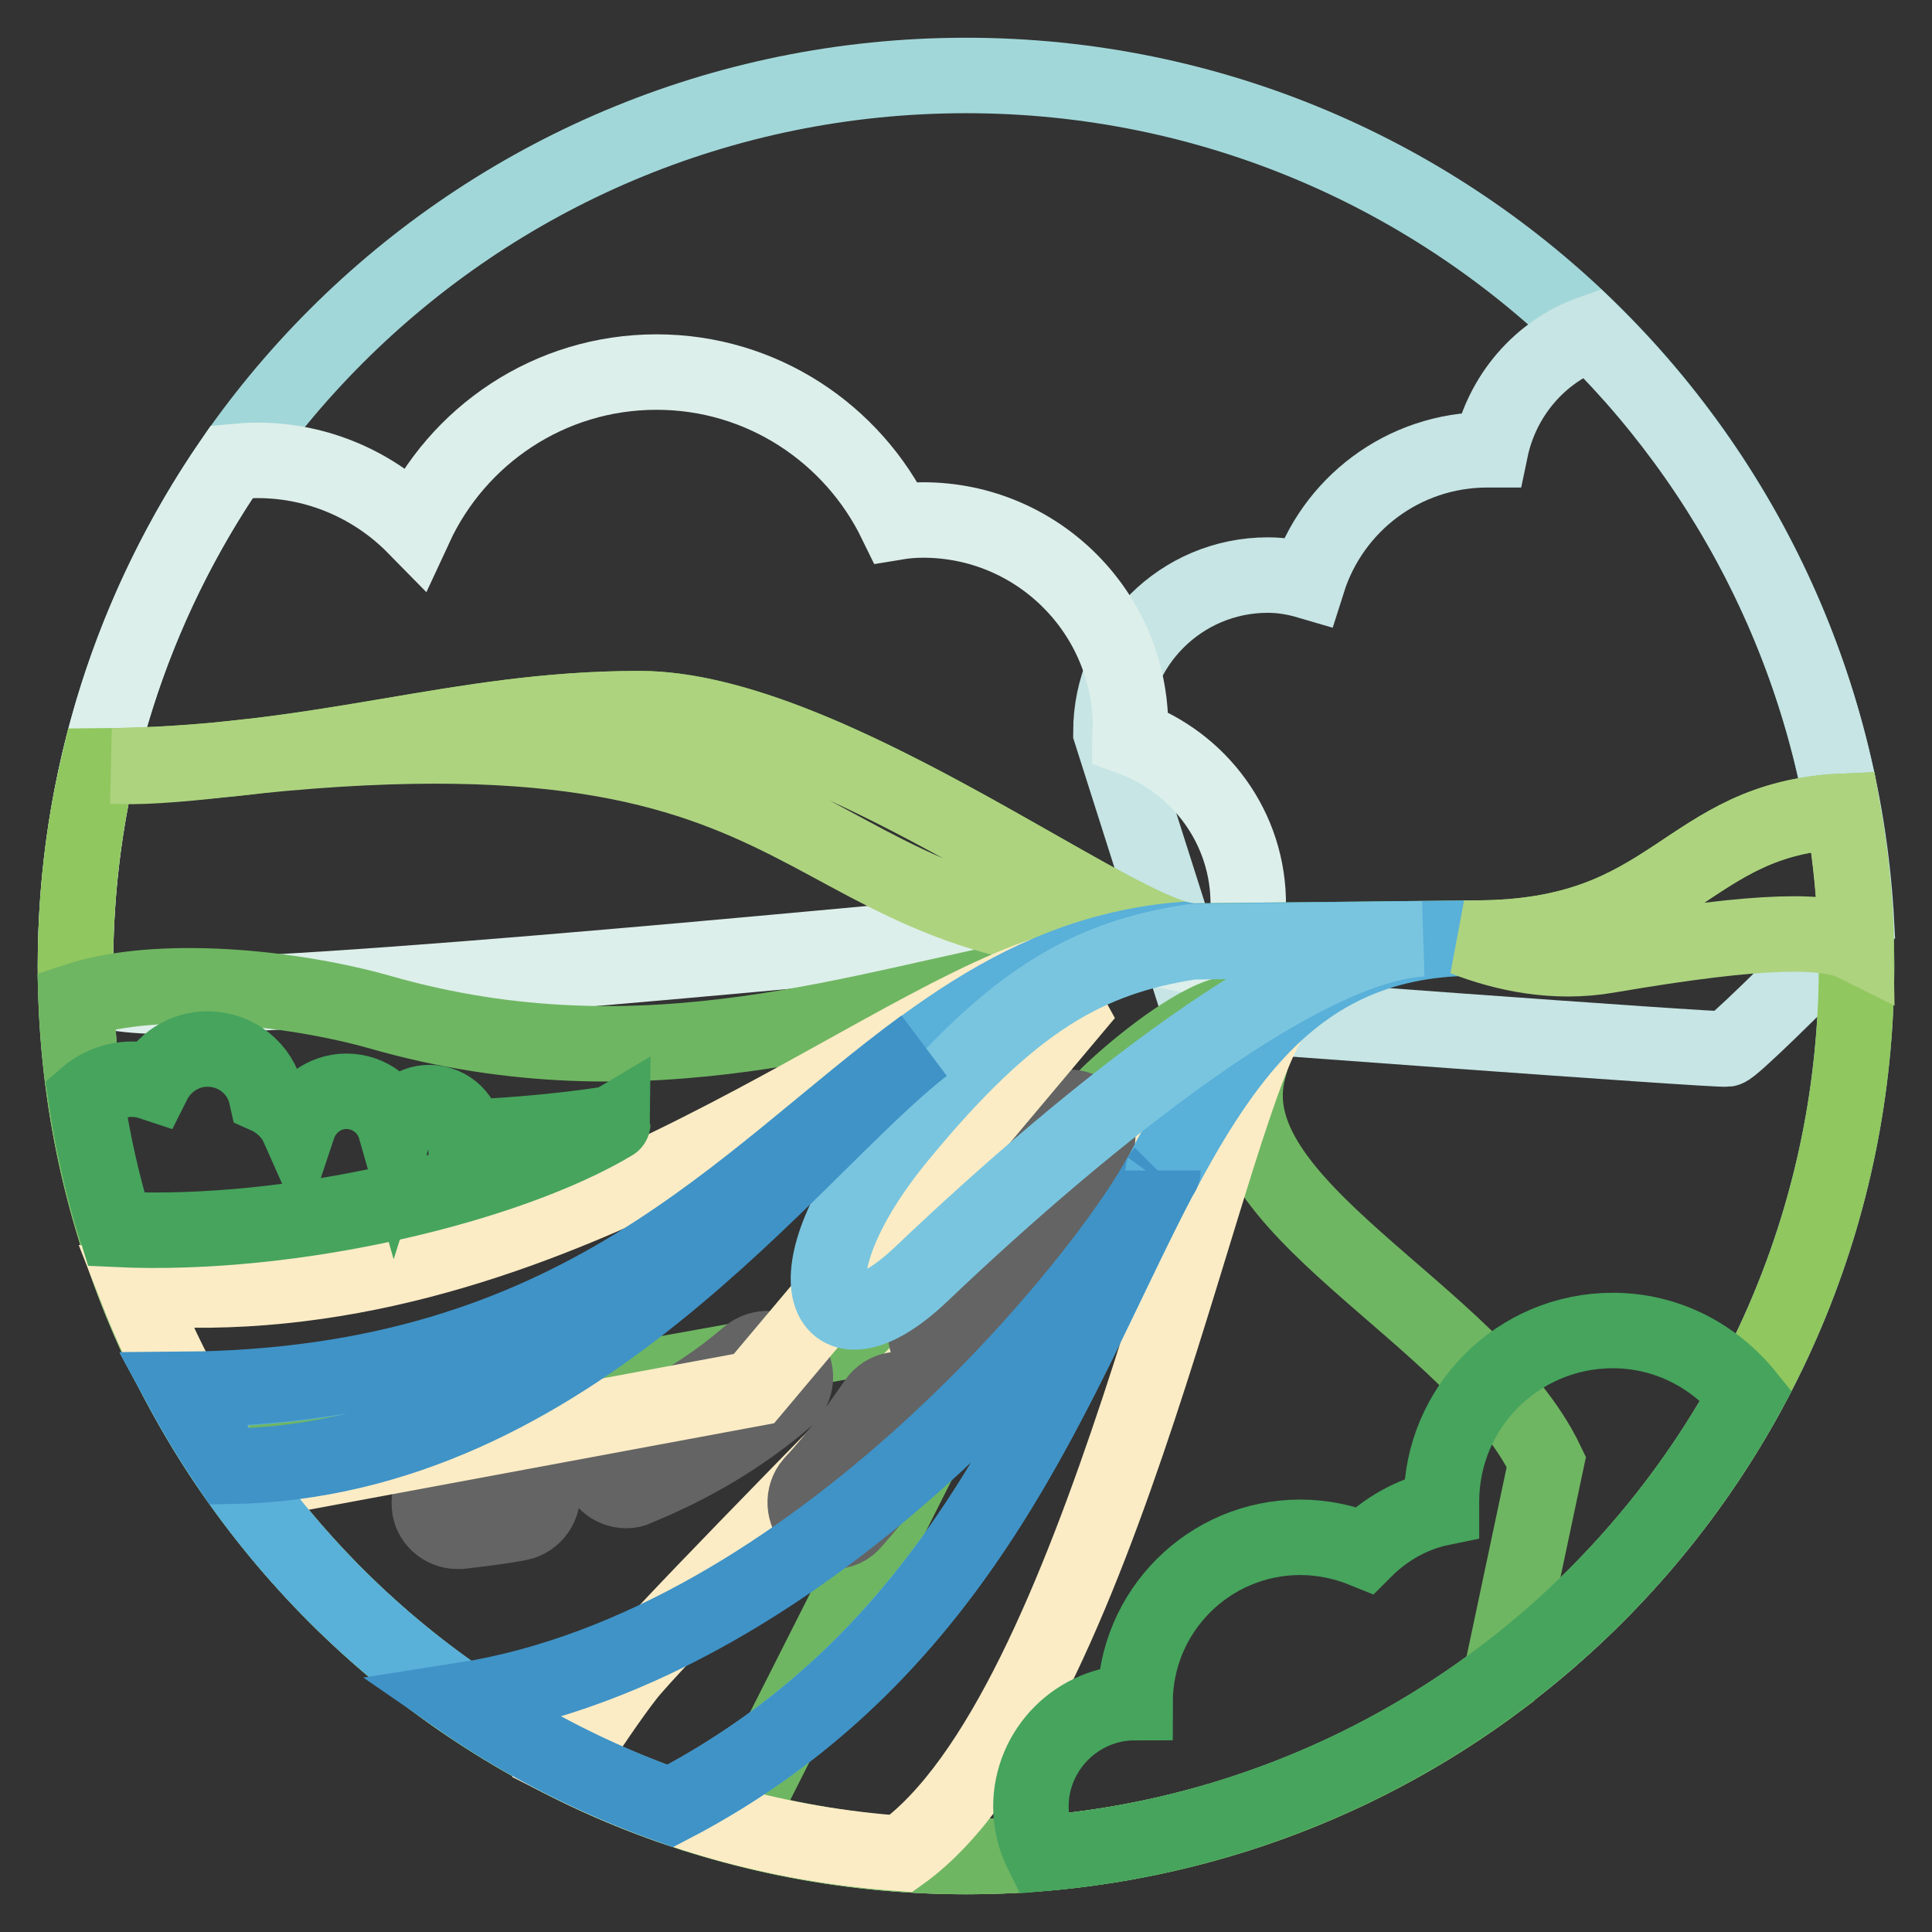 <?xml version="1.0" encoding="utf-8"?>
<!-- Svg Vector Icons : http://www.onlinewebfonts.com/icon -->
<!DOCTYPE svg PUBLIC "-//W3C//DTD SVG 1.1//EN" "http://www.w3.org/Graphics/SVG/1.1/DTD/svg11.dtd">
<svg version="1.1" xmlns="http://www.w3.org/2000/svg" xmlns:xlink="http://www.w3.org/1999/xlink" x="0px" y="0px" viewBox="0 0 256 256" enable-background="new 0 0 256 256" xml:space="preserve">
<rect x="0" y="0" width="256" height="256" fill="#333333" stroke="none"/>
<g> <path stroke-width="10" fill-opacity="0" stroke="#a2d7d9"  d="M10,128c0,65.2,52.8,118,118,118c65.2,0,118-52.8,118-118c0-65.2-52.8-118-118-118C62.8,10,10,62.8,10,128z "/> <path stroke-width="10" fill-opacity="0" stroke="#c6e5e4"  d="M210.9,44.1c-6.8,2.4-11.9,8.3-13.4,15.5c-0.1,0-0.3,0-0.4,0c-11.2,0-20.6,7.3-23.8,17.4 c-1.7-0.5-3.5-0.8-5.3-0.8c-11.5,0-20.8,9.3-20.8,20.8l11.8,37.1c0,0,68.4,5.1,69.8,4.9c0.7-0.1,8.8-8,17.2-16.6 C244.4,91.8,231.3,64.2,210.9,44.1z"/> <path stroke-width="10" fill-opacity="0" stroke="#ddefea"  d="M149.7,97.7c0-0.4,0.1-0.9,0.1-1.3c0-15.2-12.3-27.5-27.5-27.5c-1.2,0-2.4,0.1-3.6,0.3 C113,57.5,101,49.3,87,49.3c-14.2,0-26.4,8.4-32,20.5c-5.3-5.4-12.7-8.8-20.9-8.8c-1.2,0-2.3,0.1-3.4,0.2 C17.6,80.3,10,103.2,10,128c0,0.7,0,1.5,0.1,2.2c3.1,1.2,7.2,1.9,12.4,1.8c28.1-0.3,114.7-9.3,116.3-9c1.6,0.3,25.3,4.8,25.3,4.8 c0.9-2.5,1.3-5.2,1.3-7.8C165.5,109.7,158.9,101,149.7,97.7L149.7,97.7z"/> <path stroke-width="10" fill-opacity="0" stroke="#90c75e"  d="M13,101.5c-2,8.5-3,17.4-3,26.5c0,65.2,52.8,118,118,118c65.2,0,118-52.8,118-118c0-7-0.6-13.8-1.8-20.5 c-21.2,0.9-22.1,16.8-48.7,16.8l-37.5,0.4c-9.2,0-48.2-30.8-73.2-30.8C60.1,93.9,42.9,101.3,13,101.5z"/> <path stroke-width="10" fill-opacity="0" stroke="#6fb662"  d="M165.5,141.5c5.2-18.2-19.2,3.3-20.1,5.2c-0.7,1.4-32,63.6-48,95.2c10,2.7,20.3,4.1,30.7,4.1 c26.5,0,51-8.7,70.7-23.5l6.1-28.8C195.4,173.9,160.3,159.7,165.5,141.5z M29.3,192.6l95.1-17.1l14.4-46.5 c-24.2,4.3-53,15.3-88.5,5.1c-11.7-3.3-29.3-5.1-40.2-1.5C11,154.7,17.9,175.2,29.3,192.6L29.3,192.6z"/> <path stroke-width="10" fill-opacity="0" stroke="#fcecc5"  d="M83,222.1c-2.1,2.7-5,7-7.9,11.4c13.5,6.8,28.5,11,44.3,12.1c26.4-18.9,41-101.1,49.6-111.5 C169.1,134.1,89.1,214.2,83,222.1z"/> <path stroke-width="10" fill-opacity="0" stroke="#646464"  d="M110.4,202.9c-0.9,0-1.8-0.3-2.5-1c-1.5-1.4-1.6-3.8-0.3-5.3c0,0,0,0,0,0c2.9-3.1,5.6-6.7,8.5-10.9 c1.2-1.7,3.5-2.1,5.2-0.9c1.7,1.2,2.1,3.5,0.9,5.2c-3.1,4.4-6.1,8.2-9.1,11.6C112.4,202.5,111.4,202.9,110.4,202.9L110.4,202.9z  M126.4,180.4c-0.7,0-1.3-0.2-1.9-0.5c-1.8-1.1-2.4-3.4-1.3-5.1c2.4-4,4.6-8,6.8-11.8c2.9-5.2,5.7-10,8.5-14.5 c1.1-1.8,3.4-2.3,5.2-1.2c1.7,1.1,2.3,3.4,1.2,5.2c-2.7,4.3-5.4,9.1-8.3,14.2c-2.2,3.9-4.5,8-6.9,12 C129,179.8,127.7,180.4,126.4,180.4L126.4,180.4z M60.6,202.9c-1.9,0-3.6-1.5-3.7-3.4c-0.2-2.1,1.3-3.9,3.4-4.1c0,0,0,0,0,0 c2.4-0.2,4.8-0.5,7.1-1c2-0.4,4,1,4.4,3c0.4,2-1,4-3,4.4c-2.6,0.5-5.2,0.8-7.8,1.1C60.8,202.9,60.7,202.9,60.6,202.9z M83,197.5 c-1.5,0-2.9-0.9-3.5-2.3c-0.8-1.9,0.1-4.1,2-4.9c0,0,0,0,0,0c6.7-2.7,12.6-6.3,17.7-10.7c1.6-1.3,3.9-1.2,5.3,0.4 c1.3,1.6,1.2,3.9-0.4,5.3c-5.7,4.9-12.4,8.9-19.8,11.9C84,197.4,83.5,197.5,83,197.5L83,197.5z"/> <path stroke-width="10" fill-opacity="0" stroke="#add37f"  d="M156.7,124.5c-11-2.2-47.9-30.6-72-30.6c-24.1,0-41.1,7.1-69.8,7.6c3.2,0.2,8.1-0.1,15-0.9 C114.8,90.9,101.8,124.5,156.7,124.5z"/> <path stroke-width="10" fill-opacity="0" stroke="#fcecc5"  d="M18,170.6c3.6,9.2,8.3,18,14.1,26L99.9,184l41.8-49.7l-2.9-5.3C113.6,137.2,70.7,174.9,18,170.6z"/> <path stroke-width="10" fill-opacity="0" stroke="#59b0d9"  d="M195.4,124.3l-37.4,0.4c-0.4,0-0.8-0.1-1.3-0.2c-46,3.8-57.5,59.1-132.5,59.7C38,209.7,61,229.5,88.8,239.3 C155.3,204.7,142.8,124.3,195.4,124.3z"/> <path stroke-width="10" fill-opacity="0" stroke="#46a45d"  d="M61.7,150.7c-0.1-2.5-2.2-4.6-4.8-4.6c-2.2,0-3.9,1.5-4.5,3.4c-0.8-2.8-3.4-4.9-6.5-4.9c-3,0-5.5,2-6.4,4.7 c-0.8-1.8-2.4-3.3-4.2-4.1c-0.8-3.6-4-6.2-7.8-6.2c-3.2,0-5.9,1.9-7.2,4.5c-0.9-0.3-1.8-0.5-2.8-0.5c-2.3,0-4.5,0.9-6.1,2.3 c0.9,6,2.2,11.9,4,17.6c23.7,1.1,52.1-5.9,65.8-14.1C81.2,148.9,72.5,150.3,61.7,150.7z M231.4,184.9c-4.2-5.2-10.5-8.6-17.7-8.6 c-12.5,0-22.7,10.1-22.7,22.7c0,0.3,0,0.5,0,0.8c-3.9,0.8-7.4,2.8-10.2,5.6c-2.7-1.1-5.6-1.7-8.5-1.7c-12.1,0-21.9,9.8-21.9,21.9 c-7.6,0-13.8,6.2-13.8,13.8c0,2.3,0.6,4.4,1.5,6.2C178.4,242.1,212.9,218.5,231.4,184.9L231.4,184.9z"/> <path stroke-width="10" fill-opacity="0" stroke="#79c5df"  d="M119.2,150.5c-15.5,18.8-10,30.6,2.9,18.3c22.7-21.6,50.6-43.6,66.4-44.4l-30.6,0.4 C144.2,126.9,134.1,132.4,119.2,150.5z"/> <path stroke-width="10" fill-opacity="0" stroke="#3f93c7"  d="M153.8,155.7c-6.8,12.9-45.6,62.3-92.5,69.6c8.4,5.8,17.7,10.5,27.5,14 C128.3,218.8,139.9,182.1,153.8,155.7z M153.9,155.6c0.1-0.2,0.2-0.3,0.2-0.5h0C154.1,155.3,154,155.5,153.9,155.6z M122.4,138.6 c-24.1,17.6-45.4,45.1-98.2,45.5c1.9,3.5,4,6.9,6.2,10.2C75.9,193.6,104.8,152.2,122.4,138.6z"/> <path stroke-width="10" fill-opacity="0" stroke="#add37f"  d="M244.2,107.5c-21.2,0.9-22.1,16.8-48.7,16.8l-1.5,0c5.4,2.1,12,3.5,19,2.3c21-3.6,29.1-3.4,32.9-1.5 C245.8,119.2,245.2,113.3,244.2,107.5z"/></g>
</svg>